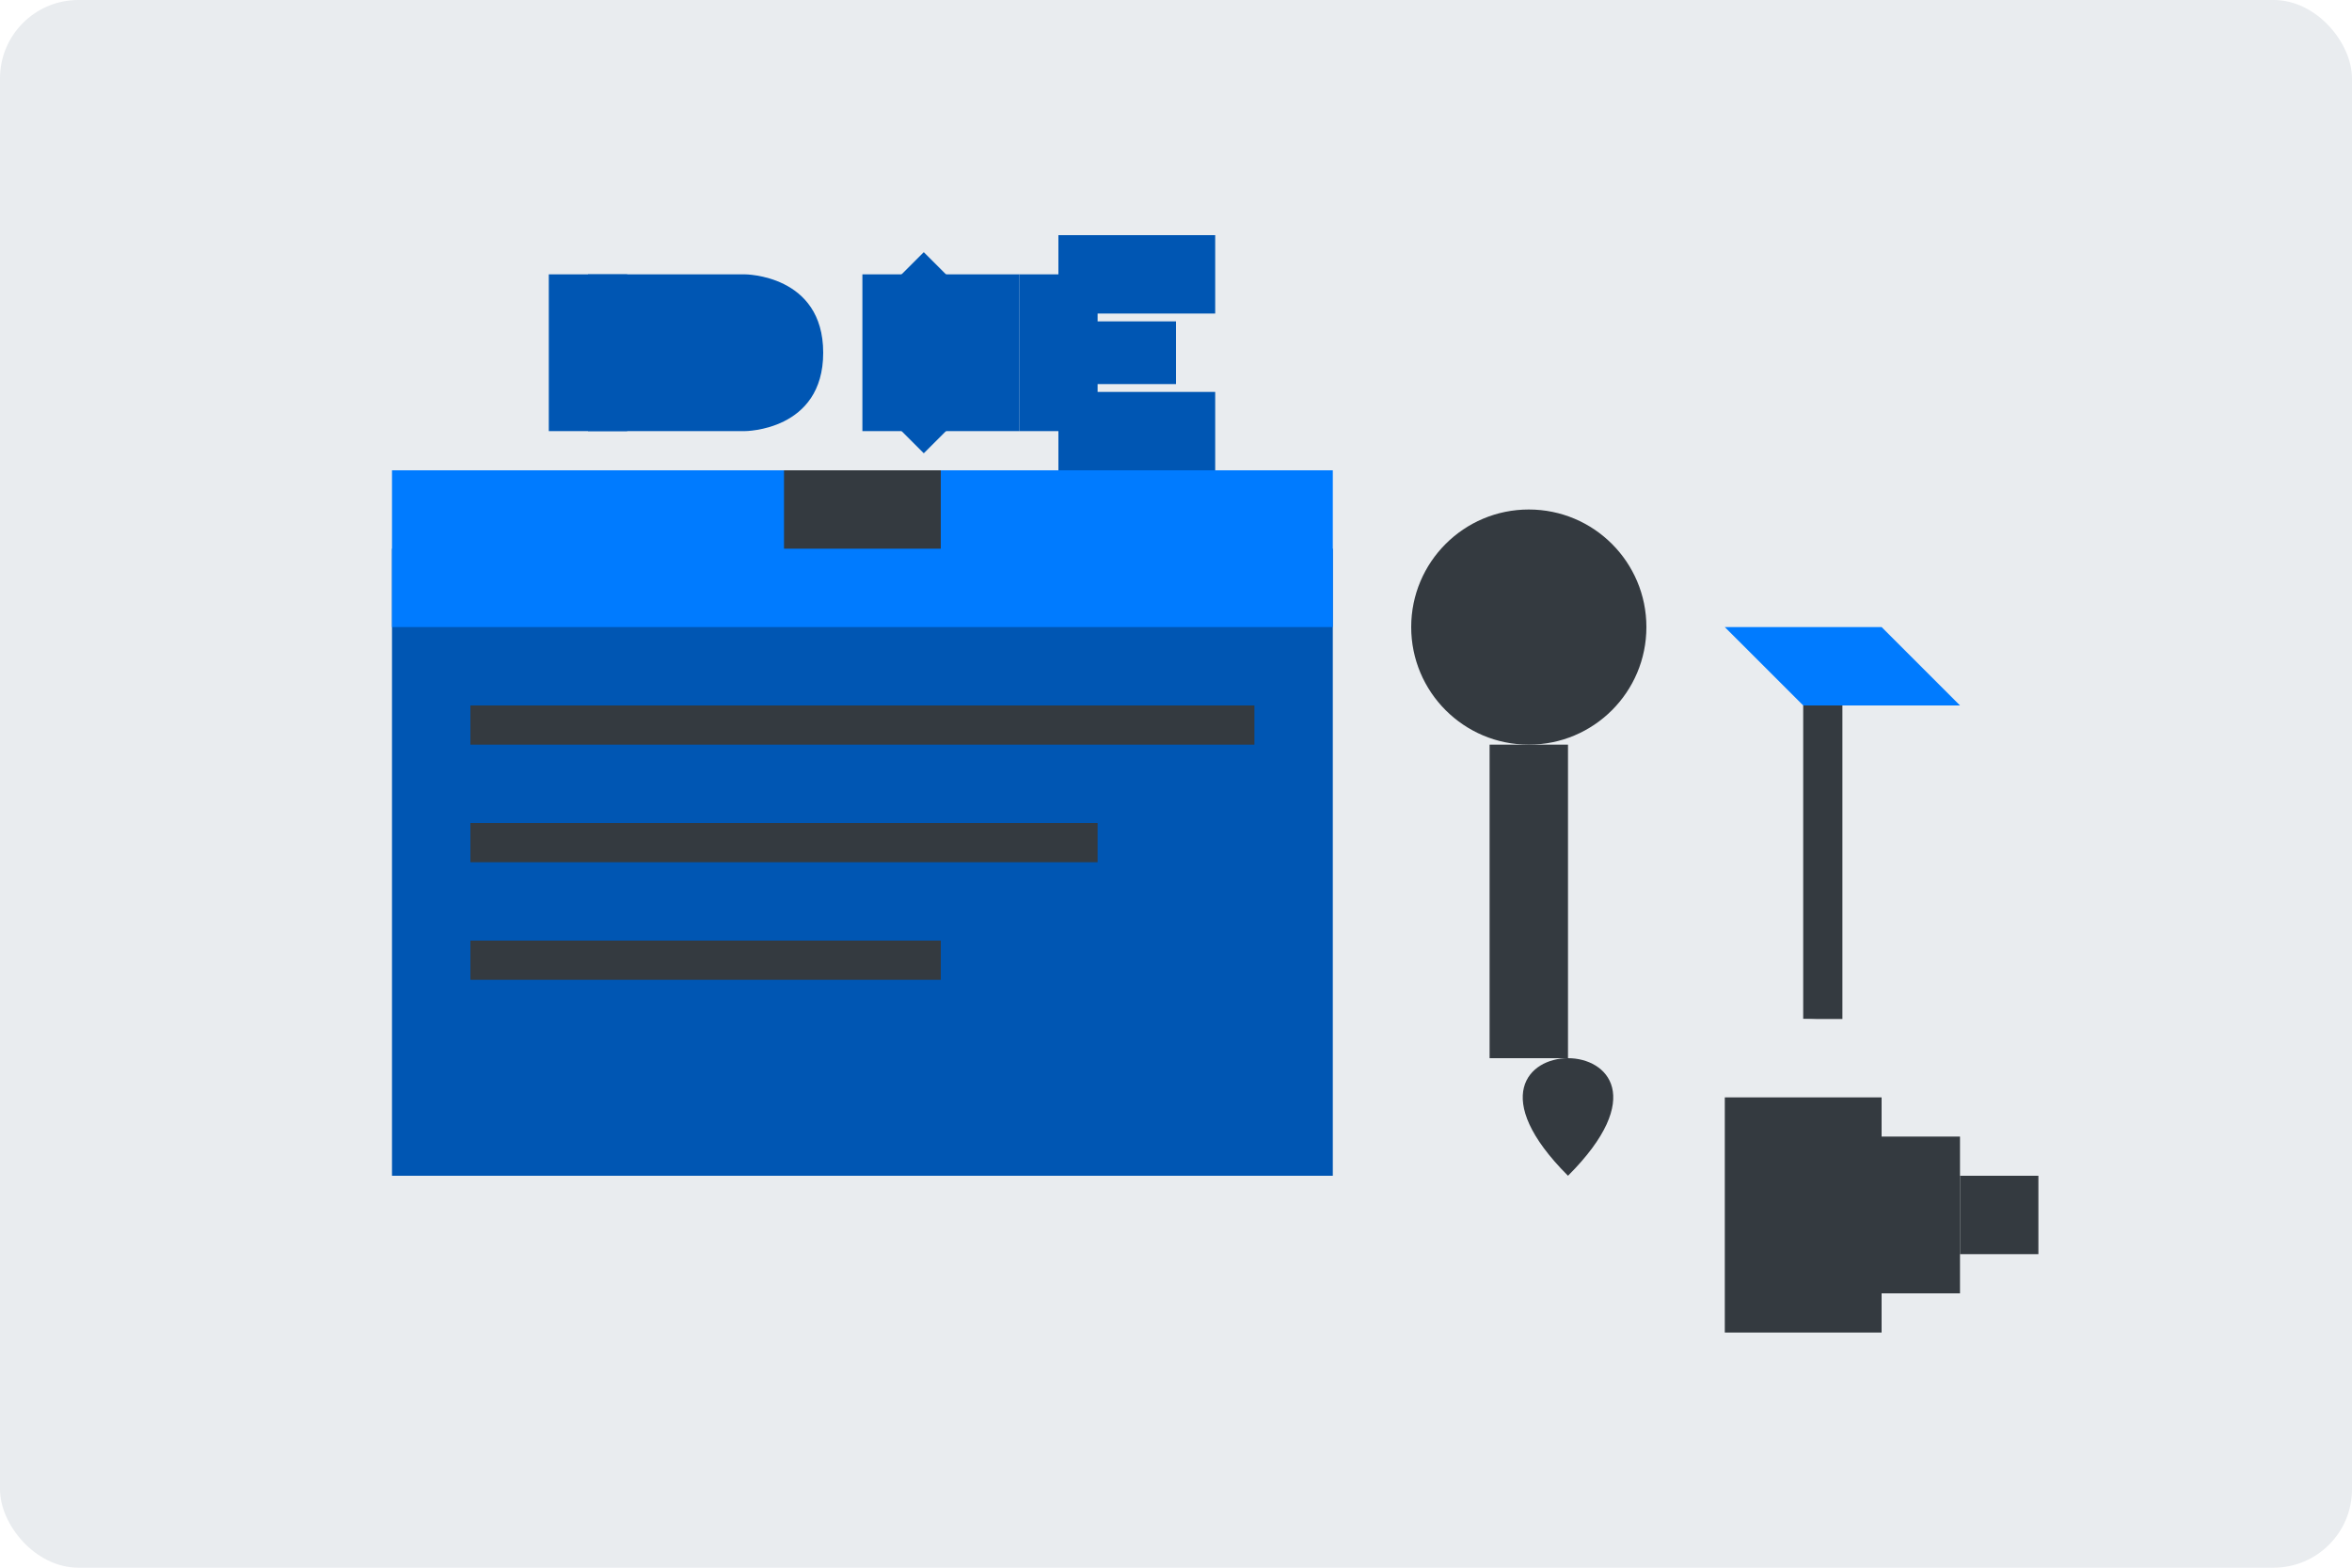 <svg xmlns="http://www.w3.org/2000/svg" width="300" height="200" viewBox="0 0 300 200">
  <style>
    .primary { fill: #0056b3; }
    .secondary { fill: #007bff; }
    .accent { fill: #e9ecef; }
    .dark { fill: #343a40; }
  </style>
  
  <!-- Fondo -->
  <rect class="accent" x="0" y="0" width="300" height="200" rx="10" />
  
  <!-- Caja de herramientas -->
  <rect class="primary" x="50" y="70" width="120" height="80" />
  <rect class="secondary" x="50" y="60" width="120" height="20" />
  <rect class="dark" x="100" y="60" width="20" height="10" />
  
  <!-- Herramientas -->
  <rect class="dark" x="60" y="90" width="100" height="5" />
  <rect class="dark" x="60" y="105" width="80" height="5" />
  <rect class="dark" x="60" y="120" width="60" height="5" />
  
  <circle class="dark" cx="195" cy="80" r="15" />
  <rect class="dark" x="190" y="95" width="10" height="40" />
  
  <polygon class="secondary" points="220,80 240,80 250,90 230,90" />
  <rect class="dark" x="230" y="90" width="5" height="40" />
  
  <path class="dark" d="M200,150 C180,130 220,130 200,150" />
  
  <!-- Mano sujetando herramienta -->
  <circle fill="#e9ecef" cx="230" cy="150" r="20" />
  <path class="dark" d="M220,140 L240,140 L240,170 L220,170 Z" />
  <path class="dark" d="M240,145 L250,145 L250,165 L240,165 Z" />
  <path class="dark" d="M250,150 L260,150 L260,160 L250,160 Z" />
  
  <!-- Texto "DIY" -->
  <path class="primary" d="M75,35 L95,35 C95,35 105,35 105,45 C105,55 95,55 95,55 L75,55 Z" />
  <path class="primary" d="M75,35 L75,55" stroke="#0056b3" stroke-width="10" fill="none" />
  
  <path class="primary" d="M115,35 L115,55" stroke="#0056b3" stroke-width="10" fill="none" />
  <path class="primary" d="M125,35 L125,55" stroke="#0056b3" stroke-width="10" fill="none" />
  <path class="primary" d="M115,35 L125,45" stroke="#0056b3" stroke-width="8" fill="none" />
  <path class="primary" d="M115,55 L125,45" stroke="#0056b3" stroke-width="8" fill="none" />
  
  <path class="primary" d="M135,35 L135,55" stroke="#0056b3" stroke-width="10" fill="none" />
  <path class="primary" d="M135,35 L155,35" stroke="#0056b3" stroke-width="10" fill="none" />
  <path class="primary" d="M135,45 L150,45" stroke="#0056b3" stroke-width="8" fill="none" />
  <path class="primary" d="M135,55 L155,55" stroke="#0056b3" stroke-width="10" fill="none" />
</svg>
